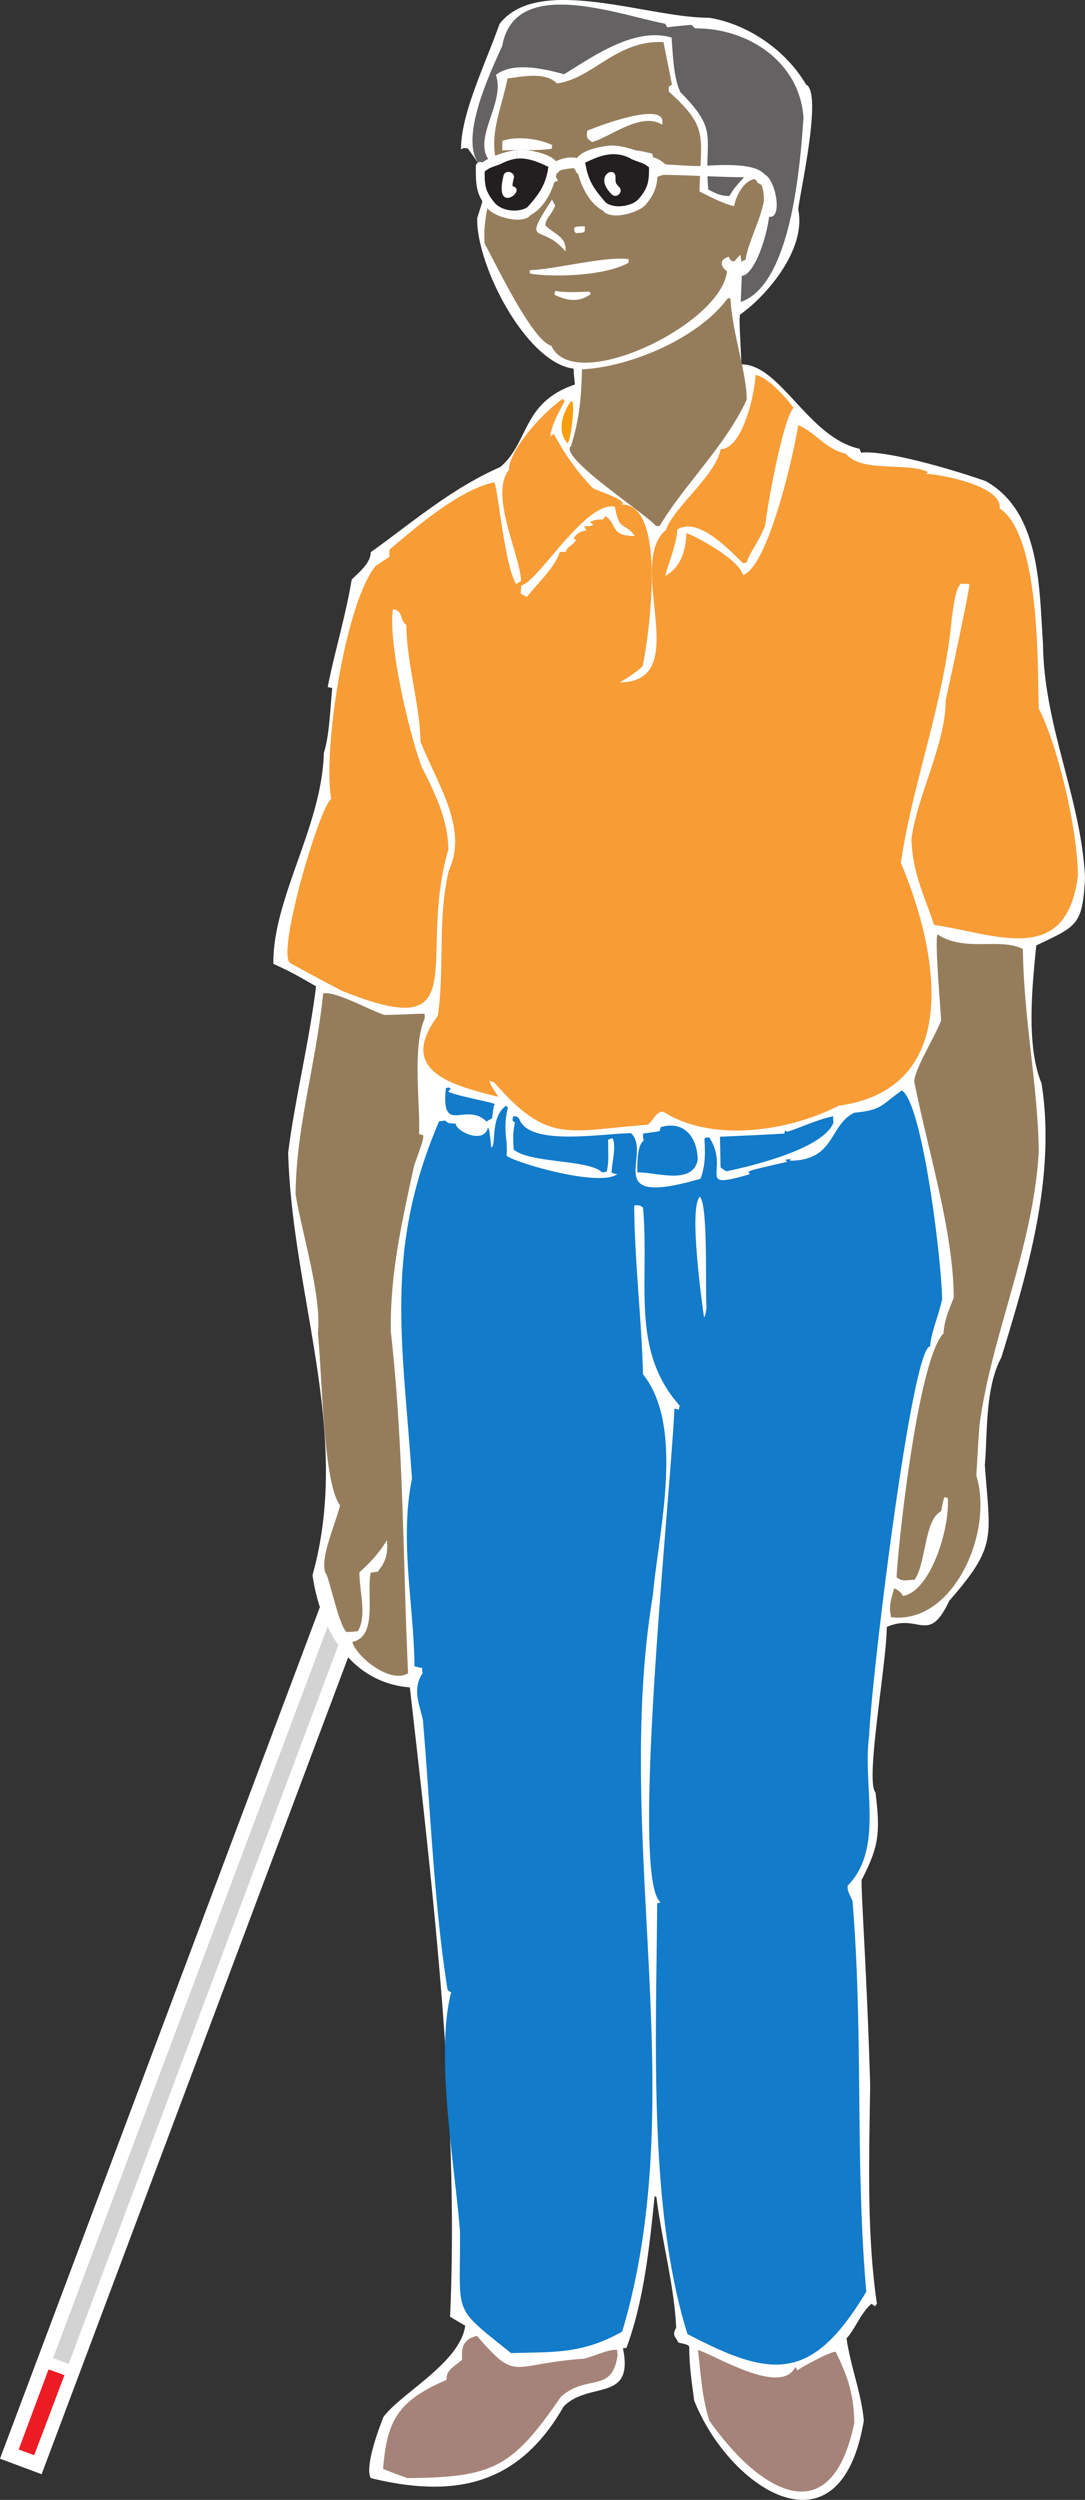<svg xmlns="http://www.w3.org/2000/svg" width="93.906" height="216.201"><rect width="100%" height="100%" fill="#333333" stroke="none"/><path fill="#fff" d="m29.918 133.05 3.57 1.344L3.602 213.98 0 212.636l29.918-79.586"/><path fill="#d3d3d3" d="m30.742 134.331 1.344.489-28.543 76.015-1.344-.52 28.543-75.984"/><path fill="#ed1c24" d="m4.52 204.058 1.37.52-2.93 7.753-1.343-.488 2.903-7.785"/><path fill="#fff" d="m4.398 203.874 1.77.64-.367.977-1.77-.64.367-.977M93.906 75.933c-.215 4.121-.703 4.152-4.215 5.832-.367 3.601-.886 8.7.457 11.934 1.254 8.09-1.191 16.21-3.48 23.69-1.434 2.657-1.188 6.595-1.434 9.31.457 6.32 1.098 6.96-3.082 11.753-1.8 3.848-2.625 1.008-5.406 2.258.031 2.871-1.89 13.371-.976 14.29.43 3.48.304 4.699-1.192 7.57-.09.52.492 8.945.734 17.796-.09 6.29-.304 12.825.583 18.868-.063.09-.125.152-.153.215a1.177 1.177 0 0 1-.308-.215c-.883.703-1.496 2.32-2.168 2.992.367 2.531 1.285 4.73 1.496 7.113-2.043 12.211-11.66 5.89-14.684-1.742-.183-1.465-.426-2.898-.426-4.668-.152-.156-.152-.156-.945-.336-.215-.52-.582-.582-.184-1.285-.152-3.54-1.222-7.418-1.71-11.293-.063-.031-.122-.063-.153-.121-.457 4.515-.945 9.125-2.441 13.156-.121.031-.215.031-.305.031.977 4.73-2.902 2.809-5.129 5.035-3.937 6.899-9.527 7.938-16.7 6.2-.519-.977.642-4.121 1.099-5.282 1.496-2.046 6.656-4.703 7.082-7.906-.457-.246-.883-.52-1.313-.765.793-17.583-1.465-36.696-3.48-54.43-5.035-.399-7.723-4.856-8.426-9.707 3.422-12.211-1.77-24.149-2.106-36.543.582-4.61 1.801-9.434 2.414-14.38-2.078-1.19-2.078-1.19-3.695-1.952-.062-5.68 4.211-11.906 4.367-18.227.485-1.496.547-3.816.73-5.617a7.842 7.842 0 0 1-.394-.09c.578-2.96 1.524-6.015 2.075-9.281.394-.457 1.648-1.344 1.648-2.379 3.355-2.383 6.93-5.496 11.203-7.36 2.535-2.136 1.863-5.585 6.473-7.144a18.04 18.04 0 0 1-.121-1.37c-4.125-.52-8.457-9.009-8.336-13.036.976-3.024 1.097-3.453-.825-6.016-.367-.031-.367-.031-.578.09-.03-3.082 2.164-7.508 3.325-10.836 3.328-4.363 12.882-.52 18.136-.55 3.297.519 6.653 2.78 8.395 5.773 1.465.668-.551 9.46-.672 10.805.73 3.511-2.84 7.57-5.04 9.097-.058.52-.058.52.126 4.305 3.355-.031 5.797 6.348 10.226 7.297.032.12.09.242.122.336 2.289-.246 8.515 1.648 10.804 2.468 4.793 2.688 4.61 9.407 4.946 14.043.062 7.145 3.328 13.434 3.636 20.274"/><path fill="#f89c35" d="M93.293 75.718c-.977 7.969-7.113 5.04-12.453 4.273-.887-2.683-1.832-4.394-1.957-7.417.488-3.754 2.992-8.305 2.965-12.028.09-.367 2.136-9.738 2.043-10.043-.243 0-.489 0-.73-.031-.552.582-.645 2.258-.766 2.809-.672 7.511-3.387 14.285-4.426 21.34 3.265 7.722 5.402 19.507-5.371 21.003-4.52 2.29-11.024 3.172-15.203.516-.672 0-.918.887-1.344 1.133-6.992.52-8.578 1.707-13.281-3.664-.153-.032-.274-.094-.395-.153.09.547.547.946.73 1.403-3.632-.946-8.882-2.106-5.218-6.993.61-4.058-.032-8.3.945-12.546 1.738-3.692-1.008-7.508-2.441-11.204-.032-3.113-1.192-6.714-1.223-10.074-.61-.426-.242-1.25-1.16-1.343-.426 2.78 1.344 10.535 2.472 13.585 1.223 2.383 2.32 4.735 2.32 7.207-2.777 9.524 2.536 16.942-9.25 12.18a279.61 279.61 0 0 1-4.487-2.414c-1.036-1.25 2.625-13.523 3.605-14.164-.734-4.027 1.16-16.789 3.816-20.117.395-.274.793-.55 1.22-.824v-.61c2.167-1.832 6.015-5.191 9.066-5.832.304.305.886 7.145 1.894 8.793a6.86 6.86 0 0 0 .426-.246c0-2.074-2.778-7.508-1.04-9.613-.027-1.68 2.903-4.95 4.673-6.168.03.09.093.152.152.215-.61 1.129-1.129 2.074-1.25 3.05.09-.058.184-.12.305-.214 1.097 1.984 1.89 3.086 3.36 4.672.456.277 2.257.792 2.624 1.28-.031.063-.062.126-.094.153 4.336-.027 1.953 13.707 1.774 14.016-.766.668-1.375 1.035-1.957 1.37 6.504-.058.43-10.163 4-13.187.64-1.922 4.336-4.73 4.73-6.988 1.895 0 2.961-4.766 3.024-6.414 1.007.156 2.593 1.895 3.296 2.84-.945.945-2.351 8.945-2.44 10.105-.552 1.496-1.313 2.29-1.618 3.266-.125.031-.246.062-.336.062-1.434-1.437-3.969-4-5.68-2.902 0 1.285-1.066 3.664-1.008 4 1.286-.762 1.743-2.074 1.801-3.695 1.254.46 4.672 2.445 4.887 3.633 2.137-.672 4.336-10.102 4.793-12.973 1.465.61 2.41 2.105 4.121 2.473 1.371 1.68 5.344.703 7.113 1.586a.917.917 0 0 1-.183.156c1.402.058 6.625 1.066 6.379 2.988 3.574 2.352 3.265 14.016 3.39 17.313 1.676 3.265 3.356 10.5 3.387 14.437"/><path fill="#957d5c" d="M89.906 99.62c-.488 8.274-4.062 15.723-5.129 23.598-.12 1.469-.183 2.934-.277 4.398 1.527 4.915-2.012 12.915-7.387 12.243-.183-1.008-.058-1.254.274-2.504.367.183.582.336.765.672 2.41-.399 4.09-5.953 3.875-8.489-.12 0-.21-.03-.304-.058-.121.426-.184.824-.274 1.219-1.465.734-1.281 4.488-2.289 5.921-.887.032-.945.184-1.558-.183 0-1.586 1.77-18.836 4.062-21.125.059-1.04.363-1.801.883-3.082-.031-5.77-2.227-12.668-3.418-18.684 0-1.039 1.68-3.664 2.32-5.281 0-.547-.582-7.024-.304-7.45 2.41 1.56 5.37.247 7.386 1.255.063 6.043 1.313 11.906 1.375 17.55"/><path fill="#127bca" d="M81.54 112.35c-.306 1.466-.978 2.93-1.036 4.09-1.59 0-5.07 28.575-5.281 33.676-.582 4.395 1.312 9.739-1.864 12.973 0 .399 0 .399.426 1.313.95 11.507.215 22.652 1.192 33.793-4.73 7.879-8.18 7.48-15.477 3.664-3.418-10.899-2.688-25.766-2.625-37.243a3.67 3.67 0 0 1 .305-.093c-2.688-1.985.855-35.106 1.191-42.707.121.03.242.062.395.09 0-.09.03-.211.062-.336-4.305-4.852-2.594-10.594-3.176-17.125-.273-.274-.578-.215-.761-.184.03 4.824.64 9.832.761 14.594 3.633 4.547 1.344 13.613.856 19.078-3.48 21.035 3.418 43.32-2.656 63.71-3.512 1.985-6.012 1.743-9.618 1.864-5.218-4.183-4.363-3.113-4.425-10.531-.426-5.617-2.168-15.266-.762-20.668a2.61 2.61 0 0 1-.305-.184c-1.16-7.203-1.496-15.75-2.137-23.351-.246-1.223-.98-2.688-.03-4.063-.032-.152-.032-.304-.032-.457a4.226 4.226 0 0 1-.672-.152c-.031-5.16-1.312-10.867-.215-16.211-.793-11.844-2.441-19.75 2.352-30.926.152 0 .336-.027.52-.058.304.304.398.21.913.273.032.672 2.414 1.8 2.782.367.12.09.12.09.304 1.711.457-.308-.125-2.656 1.282-3.633a.38.38 0 0 0 .152.153c-.488 1.922.031 2.867-.121 4.18.945.671 8.058 2.718 9.586 1.59a2.229 2.229 0 0 1-.489-.126c-.03-.578.458-2.441.06-2.988-.122.058-.243.09-.368.121.031 2.043.031 2.043-.121 2.777-.153.032-.274.063-.395.063-1.133-1.133-6.23-.766-7.664-1.985 0-.765-.12-1.285.121-2.32a1.48 1.48 0 0 1-.21-.183c0-.125.027-.247.058-.368.305 0 .305 0 .52.215.824 2.442 7.328 1.25 9.68 1.25 1.89 1.832-2.782 6.504 6.01 3.938.4-1.035.427-2.106.337-3.45.12-.12.12-.12.426-.12 1.863 2.898-1.371 4.609 3.511 3.175a.55.55 0 0 1-.12-.215c.304-.152.304-.152 3.355-.855a7.896 7.896 0 0 1-.18-.184c.152 0 .305-.03.488-.058-.03.058-.062.12-.093.152 3.968-.031 3.359-3.055 5.585-4.152 2.504-.246 2.32-.703 4.122-1.926 1.804 1.133 3.449 14.867 3.48 18.043"/><path fill="#a58378" d="M73.938 209.55c-2.043 9.832-8.364 5.77-12.547-.21-.641-2.016-.73-3.911-.977-6.106 1.438.425 7.176 4.027 8.426 1.465.062.12.125.214.183.304.153-.183 2.778-1.617 3.297-1.617 1.102 2.168 1.59 3.848 1.618 6.164"/><path fill="#127bca" d="M72.137 97.09c-.883 2.288-7.203 3.784-9.278 4.21-.183-.121-.336-.21-.492-.336-.027-.887-.027-1.77-.058-2.656 1.863-.09 3.722-.152 5.586-.274 0-.093.03-.183.062-.304.027.062.09.12.152.152 1.16-.336 2.532-1.039 4-1.344 0 .184 0 .368.028.551"/><path fill="#656263" d="M69.543 10.175c-.273 3.848-1.008 14.441-5.434 15.938a276 276 0 0 0 .09-2.262c1.68 0 4.153-9.25.824-9.219-1.492 1.649-1.492 1.649-1.89 2.32-.856 0-1.223-.273-1.832-.55-.399-4.578 1.008-5.004-2.41-8.426-.582-1.219-.645-3.05-.766-4.73-3.234-.946-6.836 1.68-9.309 3.175-1.863-.52-4.457-1.07-5.894.059.824 2.414-2.012 5.406-.61 7.36.063.394.153.76.243 1.097-3.785-1.219-.059-8.762.918-10.988 1.097-6.075 9.98-2.688 14.101-1.895.063.125.125.215.184.305.703-.09 1.375-.149 2.11-.211.089.12.183.21.304.304 4.578-.03 9.035 2.899 9.371 7.723"/><path fill="#957d5c" d="M66.125 17.35c-.398 1.954-1.375 3.602-1.59 5.099-.12.058-.242.12-.363.183a26.394 26.394 0 0 1-.094-.613c-.183.215-.367.398-.52.582-.12 0-.21-.031-.304-.063-.063-.09-.121-.214-.184-.336-.945.305-.61.946-.152 1.254-.426 4.578-13.25 10.774-15.203 6.442-1.68-.43-4.914-7.328-5.77-8.824-.242-3.176 1.254-8.946 5.832-5.739-1.496.946-3.543.64-4.367 1.25a.573.573 0 0 0 .094.153c3.176.062 1.922-.18 4.793-1.098-1.711-3.36-3.48-.703-5.129-1.098-1.008-2.504.152-4.855.762-7.758 1.101-.117 3.207-.64 4.273.43 3.086-.398 5.16-3.785 9.223-3.57.242 1.219.488 2.441.73 3.664-.12.09-.215.152-.273.21v.4c3.48 3.144 2.777 3.722 2.656 8.64.977.488 1.8.945 2.992 1.281.121-.672.762-2.383 2.043-2.383.582.578.52 1.375.551 1.895"/><path fill="#957d5c" d="M64.629 34.566c-1.863 4.03-5.402 7.328-7.54 10.93h-.308c-.761-.977-8.547-6.012-7.355-6.93.703-2.29.883-4 .945-6.625 4.031-.184 9.984-2.594 12.61-6.137h.242c.152 3.055 1.406 6.414 1.406 8.762"/><path fill="#fff" d="M61.148 113.116c-.093.61-.093.61-.214.825-.153-1.102-1.344-9.465-.368-10.442.735.672.461 7.844.582 9.617"/><path fill="#127bca" d="M60.383 100.324c-.457 2.199-3.57 1.039-5.219 1.07 0-.367-.09-2.32.55-2.75-.062-.184-.062-.395-.062-.61.457-.062.946-.12 1.438-.214a9.49 9.49 0 0 0 .09-.336c2.136-.641 3.203 1.039 3.203 2.84"/><path fill="#fff" d="M57.941 14.937c-2.867 1.039-4.851 1.07-7.601 1.008-.031-3.024 3.023-3.48 6.105-2.657.032.121.063.246.094.336.64.094.945.64 1.523.825-.058.183-.09.335-.12.488m-.642-4.153c-1.8-1.187-4.671 1.192-6.073 1.497-.426-.336-.489-.305-.399-.977.246-.121 7.055-2.836 6.473-.52"/><path fill="#957d5c" d="M57.18 14.937c-1.953.457-5.04.336-6.32.855a.9.9 0 0 1-.06-.304c1.985-2.168 3.723-3.176 6.38-.856v.305"/><path fill="#fff" d="M54.95 46.35c-2.196.032-1.466-1.038-2.563-1.71-.063.094-.121.184-.184.277-.64 0-.887.09-1.129.242.09.094.184.153.305.215-.399.153-.399.153-.824.121.062.121.12.274.215.399-.704.031-.887.398-1.13.64.06.063.122.122.212.184-.395.578-.762.52-.883 1.008h-.52c-.398 1.37-2.168 2.96-2.84 3.906a4.833 4.833 0 0 1-.55-.305c.03-.214.03-.46.062-.703 1.434-.273 5.524-7.297 8.09-6.808.426 2.23.762 1.254 1.738 2.535m-.547-23.629c-1.984 1.129-6.41 1.281-8.488.945-.09-.152-.09-.152-.031-.304 2.11-.059 6.656-1.25 8.52-.946v.305"/><path fill="#a58378" d="M53.453 203.69c-.488 3.36-2.625 1.56-4.914 3.602-4.21 6.106-5.8 6.961-13.277 7.024a57.98 57.98 0 0 1-2.11-.797c.336-3.875 1.04-5.828 5.496-7.692-.03-.824.52-1.07 1.344-1.738 0-.703-.183-1.71 1.281-2.078 3.543 4.063 2.809 2.441 9.192 1.984.7-.09 2.226-.882 2.96-.761 0 .152 0 .304.028.457"/><path fill="#fff" d="M51.074 25.472c-1.129.793-2.199.426-3.082.027 0-.09.028-.215.059-.336.976.153 1.863.094 2.96.063.122.152.122.152.063.246m-.457-5.496c-.125.152-.125.152-.765.183-.153-.152-.153-.152-.153-.46.121-.122.43-.122.918-.122v.399"/><path fill="#f89d0e" d="M49.61 35.515c-.063.976-.184 2.105-.458 2.836-.918-.914-.582-2.5.274-3.66.031.027.09.058.152.09 0 .246.031.488.031.734"/><path fill="#fff" d="M48.938 21.745c-2.016-2.504-3.88-.304-1.16-4.488.09.184.183.367.273.52-.336.855-.793 1.039-.856 1.71.825.825 1.864.977 1.743 2.258m-1.192-8.882c-1.312.21-3.113.058-4.273.152v-.824c1.07-.426 3.113-.246 4.336.367-.032.121-.063.21-.063.305"/><path fill="#127bca" d="M42.832 95.5c-.094.093-.094.093-.246 1.222-.184.09-.336.184-.488.273-1.77-1.77-3.938 1.282-3.508-2.898.305-.063.305-.063.426.09a.75.75 0 0 0-.215.215c.457.336 4.12.976 4.031 1.097"/><path fill="#957d5c" d="M36.758 88.081c-1.102 2.504-.367 7.57-.488 9.985.12.058.242.09.363.12 0 .4 0 .4-.793 2.626-1.13 5.219-2.074 9.37-2.016 14.347 1.13 9.985 1.04 19.844 1.496 29.551-1.586.977-4.578-1.554-4.824-2.715 2.23-.46 1.192-4.152 1.59-5.984.184-.031.398-.062.61-.09.581-.734.917-1.375.792-2.719-.699 1.16-1.586 2.075-2.379 2.778 0 1.742.672 3.816-.152 5.097a10.67 10.67 0 0 1-.977.063c-.613-.61-1.312-3.879-1.71-4.945-.762-1.07.761-4.336 1.16-6.016-1.496-1.89-1.559-11.875-1.922-14.867.363-3.203-1.375-8.578-1.926-12.059.063-5.89 1.773-11.203 2.383-17.336 1.008-.246 3.937 1.403 5.312 1.86 2.137-.032 3.235-.153 3.48-.09v.394"/><path fill="#fff" d="M28.668 139.37h-.305c-.093-.671-.398-1.468-.398-2.476.547.828.64 1.773.703 2.476"/><path fill="#231f20" d="m41.395 14.878 2.566-1.285 1.465-.184 2.504.918-1.098 3.176-1.59 1.067-1.953-.059-1.402-1.496s-.797-2.078-.492-2.137m15.355-.367-2.594-1.281-1.465-.184-2.504.914 1.102 3.176 1.586 1.04 1.953-.063 1.406-1.465s.825-2.078.516-2.137"/><path fill="#fff" d="M44.723 19c.52 0 .976-.094 1.191-.4 1.406-.734 2.168-2.655 2.352-4.151v-.122c-.032-.945-2.383-1.375-3.145-1.375-.121 0-.246.032-.398.032v.734c.949-.094 1.832.273 2.777.73h-.027c-.278 1.586-.735 2.231-1.801 3.45-.246.183-.582.277-.95.304V19"/><path fill="#fff" d="M41.734 14.054a.373.373 0 0 0-.55.336c0 1.617 0 2.441 1.066 3.691.398.461 1.527.887 2.473.918v-.797c-.7.063-1.496-.18-1.891-.64-.855-1.004-.887-1.586-.887-2.715.457-.43.977-.457 1.528-.734a4.12 4.12 0 0 1 1.25-.395v-.734c-.914.09-2.196.52-2.989 1.07m14.653-.367c.242-.121.547.031.547.336 0 1.617 0 2.441-1.067 3.691-.398.461-1.527.887-2.472.918v-.793c.703.027 1.496-.183 1.89-.644.856-1.004.887-1.586.887-2.715-.457-.426-.977-.457-1.527-.73a2.967 2.967 0 0 0-1.25-.4v-.734c.914.094 2.199.52 2.992 1.07m-2.992 4.946c-.52 0-.95-.09-1.192-.398-1.402-.762-2.168-2.657-2.351-4.149v-.094c.03-.976 2.382-1.402 3.144-1.402.121 0 .246 0 .399.027v.735c-.95-.094-1.833.273-2.778.734h.028c.277 1.586.734 2.227 1.8 3.446.246.183.582.277.95.308v.793"/><path fill="#fff" d="M47.867 15.12c.278 0 .457-.242.613-.394.426-.094.73-.156 1.188-.184.031.059.094.121.125.184l.027-.125c-.09.613.95.734.918.031-.031-1.496-2.383-1.098-3.113-.336-.367.246-.184.824.242.824m9.039 0c2.625 0 5.309.215 7.996.215.121 0 .368.153.52.215.121.242.183.305.426.395.52.671 0 2.808.824 2.808 1.039 0 .46-3.203-.488-3.664-.977-1.191-4.852-.73-5.739-.73-1.191 0-2.382-.153-3.539-.153-.613 0-.613.914 0 .914m-12.456.368c.245-.61-.794-.918-.888-.215-.824 3.36 2.137 1.16.797.824 0-.211.028-.367.09-.61m8.824-.152c.028-1.07-1.957-.152-.336 1.465.426.426 1.067-.215.641-.64-.336-.336-.305-.368-.305-.825"/></svg>
